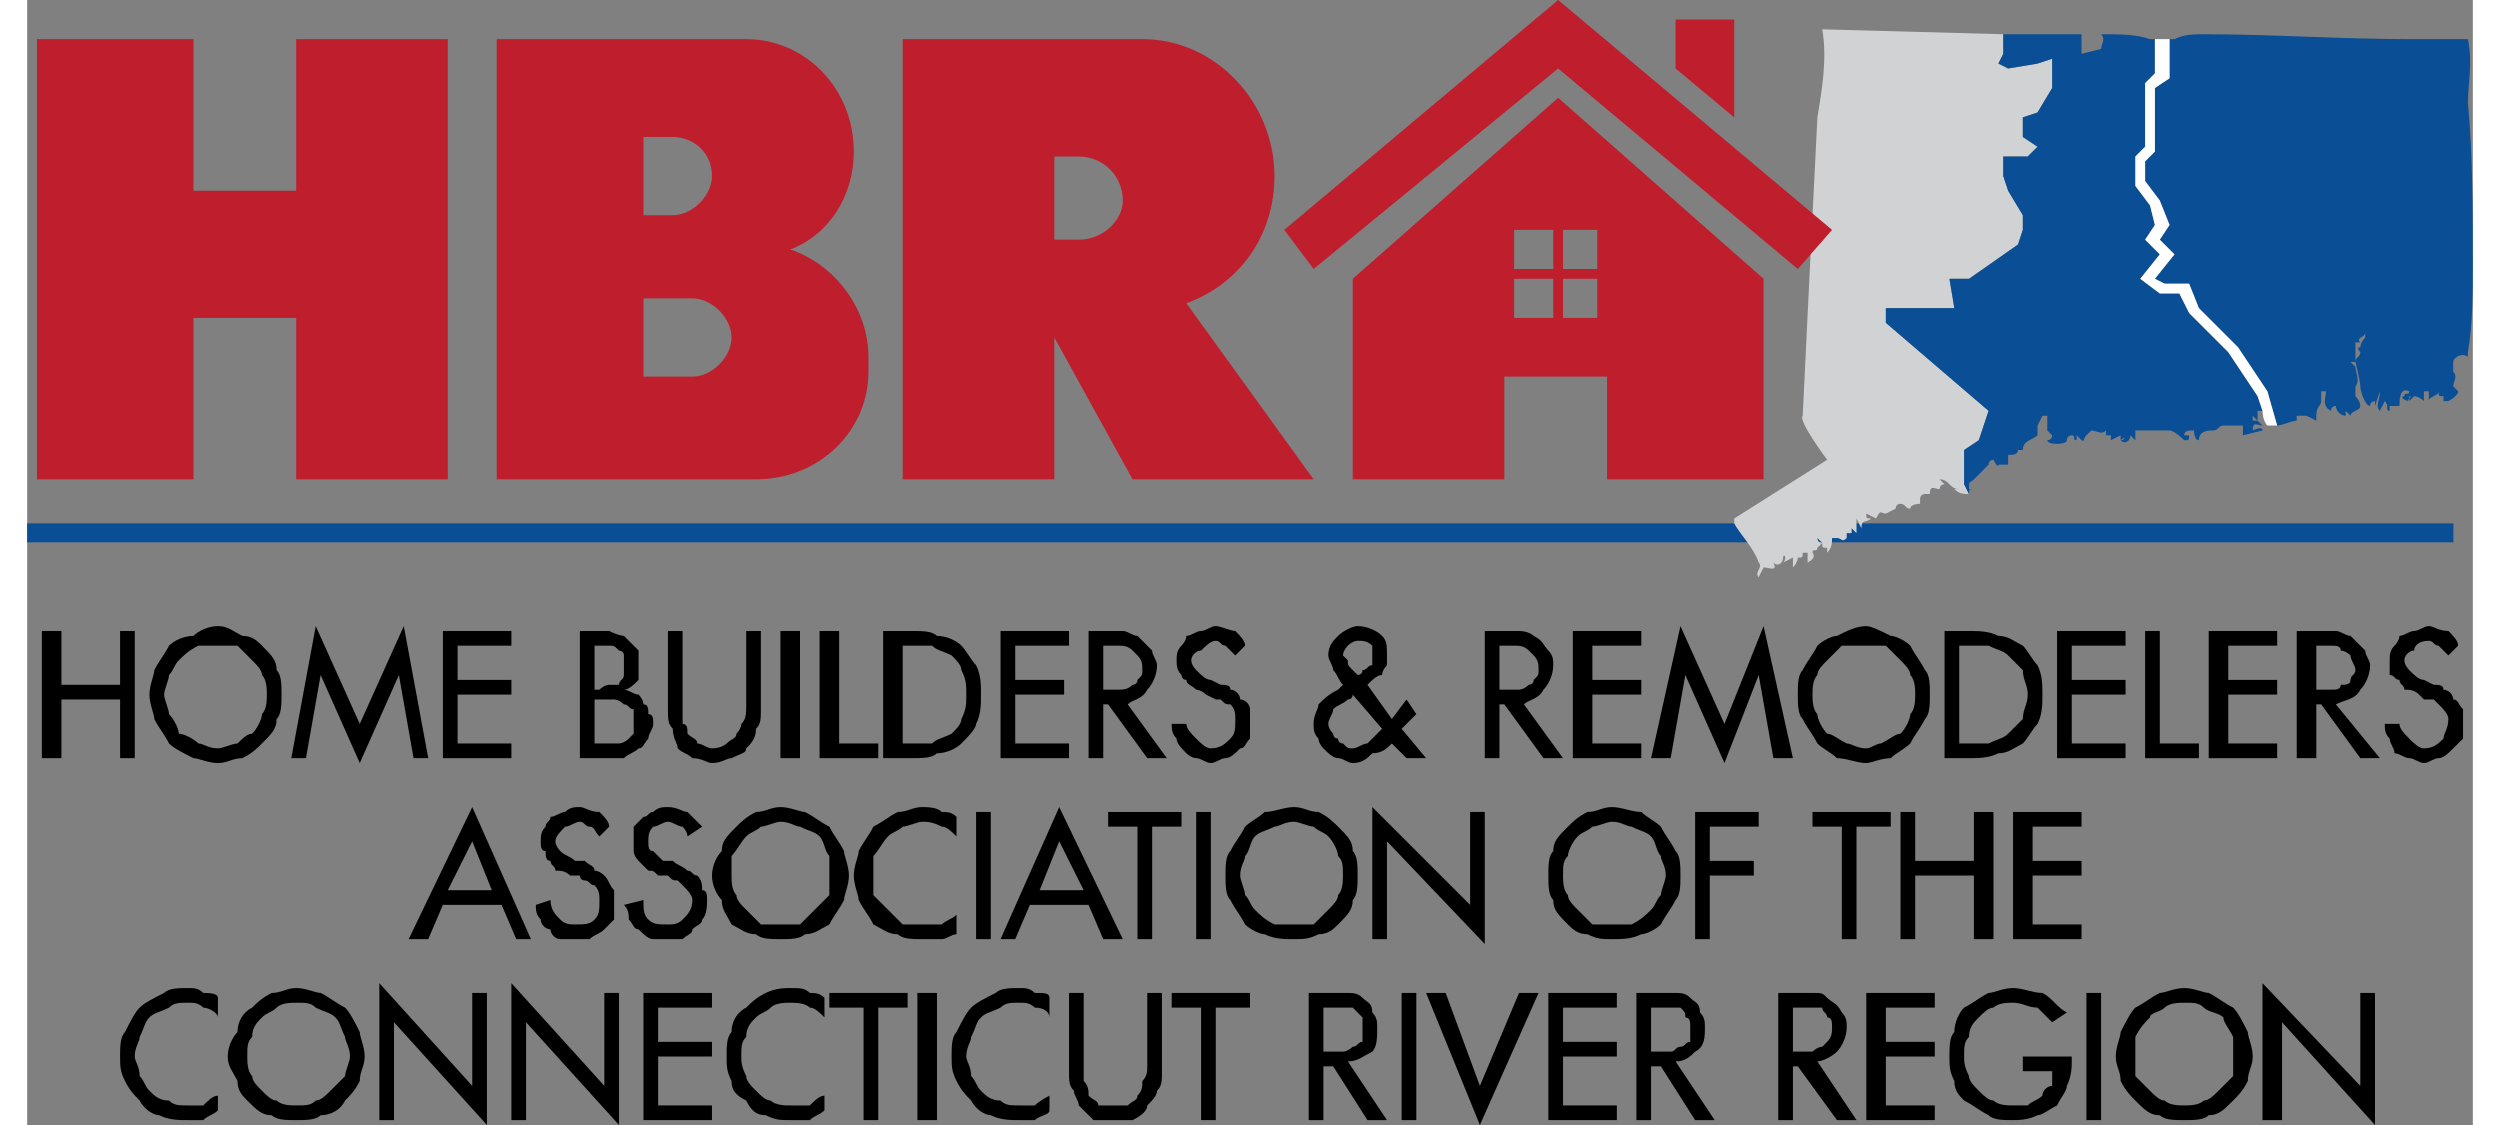 <?xml version="1.0" encoding="UTF-8"?>
<svg xmlns="http://www.w3.org/2000/svg" xmlns:xlink="http://www.w3.org/1999/xlink" xml:space="preserve" width="1000px" height="450px" version="1.1" style="shape-rendering:geometricPrecision; text-rendering:geometricPrecision; image-rendering:optimizeQuality; fill-rule:evenodd; clip-rule:evenodd" viewBox="0 0 500 230">
 <rect x="0" y="0" width="500" height="230" fill="#808080" stroke="none"/>
 <defs>
  <style type="text/css">
   
    .fil4 {fill:black}
    .fil1 {fill:#0A4E95}
    .fil0 {fill:#BF1E2D}
    .fil2 {fill:#D1D2D4}
    .fil3 {fill:white}
   
  </style>
 </defs>
 <g id="Layer_x0020_1">
  <g id="_321344512">
   <polygon class="fil0" points="55,8 55,39 34,39 34,8 2,8 2,98 34,98 34,65 55,65 55,98 86,98 86,8 "></polygon>
   <path class="fil0" d="M156 51c8,-3 13,-11 13,-20l0 0c0,-13 -10,-23 -22,-23l-51 0 0 90 53 0c13,0 23,-10 23,-22l0 -3c0,-10 -7,-19 -16,-22l0 0zm-24 -23c4,0 8,3 8,8l0 0c0,4 -4,8 -8,8l-6 0 0 -16 6 0 0 0zm12 41c0,4 -4,8 -8,8l-10 0 0 -16 10 0c4,0 8,4 8,8l0 0 0 0z"></path>
   <path class="fil0" d="M263 98l-26 -36c11,-4 18,-14 18,-26l0 0c0,-15 -12,-28 -27,-28l-49 0 0 90 31 0 0 -29 16 29 37 0 0 0zm-53 -66l5 0c5,0 9,4 9,9l0 0c0,4 -4,8 -9,8l-5 0 0 -17z"></path>
   <rect class="fil1" y="107" width="496.029" height="3.879"></rect>
   <g>
    <path class="fil2" d="M396 92l3 -2 2 -6 -21 -18 0 -3 14 0 -1 -6 4 0 10 -7 1 -3 0 -3 -3 -5 -1 -3 0 -4 5 0 2 -2 -3 -2 0 -4 3 -1 3 -5 0 -3 0 -3 -3 1 -6 1 -2 -1 1 -2 0 -4 -37 -1c1,6 0,12 -1,18 -1,20 -2,40 -3,61 -1,1 5,9 5,9l-19 12c0,0 0,0 0,1 1,2 4,5 5,8 1,1 -1,2 0,3l1 -2c1,0 3,1 2,-1 1,1 2,0 2,-1 0,-1 1,0 0,1l0 0 0 0 2 -1 0 2c1,-1 1,-2 1,-2 1,0 1,0 1,-1l1 0 0 2c2,-1 1,-2 1,-2 0,-1 1,0 1,-1 0,0 1,-1 1,-1 0,0 -1,0 -1,-1l1 1c0,1 0,1 1,1l0 1c1,-1 1,-2 1,-3l1 0c0,0 0,1 0,1 0,0 0,0 0,-1 1,0 1,1 2,0l0 -1 1 0 0 -1 1 1 0 -3 1 2c0,-2 1,-1 2,-2 -1,0 -1,0 -1,-1l2 1c1,-2 1,-1 2,-1 0,0 2,-1 2,-1 0,0 0,-1 1,-1 1,0 1,1 2,1 0,-1 2,-1 2,-1 0,0 0,-1 0,-1 0,-1 1,-1 1,-1l1 0c0,-2 1,-1 2,-1 0,0 0,-1 1,-1l-1 -1c2,0 2,2 4,2l-1 0c1,1 2,1 3,1l-1 -2 0 -7 0 0z"></path>
    <path class="fil1" d="M450 72l-8 -8 -2 -4 -4 0 -4 -3 4 -5 -3 -3 2 -3 -1 -4 -3 -4 0 -6 2 -2 0 -13 2 -2 0 -7c0,0 -1,0 -1,0 -3,-1 -6,-1 -10,-1 1,1 0,2 0,3l-4 1 0 -4 -16 0 0 4 -1 2 2 1 6 -1 3 -1 0 3 0 3 -3 5 -3 1 0 4 3 2 -2 2 -5 0 0 4 1 3 3 5 0 3 -1 3 -10 7 -4 0 1 6 -14 0 0 3 21 18 -2 6 -3 2 0 7 1 2c0,-1 0,-1 1,-1 0,0 -1,0 -1,0 0,-2 0,-1 1,-2 1,-1 2,-2 3,-3 0,-1 1,-1 1,-1 1,2 1,1 1,1 1,0 1,0 2,0 0,0 0,-2 0,-2 1,0 2,0 2,-1l1 0c0,-2 2,-2 3,-3l0 -2 0 0 1 -2 1 0c0,1 0,2 0,3 0,0 1,1 1,1 0,1 -1,1 -1,1 0,1 4,1 4,0 0,0 0,0 0,0 0,0 0,-1 1,-1 1,0 0,1 1,1l0 -1 1 0 0 0 -1 0c2,2 1,1 2,0 0,0 1,-1 1,-1 1,0 2,1 3,0l0 0 0 1 1 0 0 1c0,0 2,-1 2,-1l0 1c1,-1 1,0 0,0 1,1 2,0 2,-1l1 1c0,-2 0,-1 0,-2 1,0 0,0 1,0 0,0 0,0 1,0 1,0 2,0 2,0 1,0 1,0 2,0 0,0 1,0 1,0 1,0 3,2 3,2 1,0 1,0 1,-1l-1 0c0,-1 1,-1 2,-1 0,0 0,2 1,2 0,-2 2,-2 3,-2 1,0 1,-1 2,-1 0,0 1,0 1,0 1,0 2,0 3,0l0 2 4 -1c0,-1 -2,0 -2,0 0,-2 1,-1 2,-1l-1 -1 -1 0 0 -1c0,0 1,1 1,1l0 -2c0,0 0,0 1,0l-1 -3 -6 -9 0 0z"></path>
    <path class="fil1" d="M499 21c0,-4 1,-8 0,-13 -4,0 -8,0 -12,0 -14,0 -28,-1 -42,-1 -2,0 -4,0 -6,1 0,0 -1,0 -1,0l0 8 -3 2 0 13 -2 2 0 4 3 4 2 5 -2 3 3 3 -4 5 2 1 5 0 2 5 8 8 6 9 2 7c1,0 3,-1 4,-1l0 -1 2 0c0,0 2,1 2,1 0,0 0,-1 0,-1 0,-2 1,-2 1,-3 0,-1 0,-2 0,-3l0 1 1 0c0,1 -1,3 1,4 0,0 0,-1 1,-1 0,1 1,2 2,2 0,0 0,-1 0,-1l1 1c0,-1 2,-1 2,-2 0,-1 -1,-2 -1,-2 0,0 0,-2 0,-2 1,-1 0,-3 0,-4 0,0 0,0 -1,-1 0,0 1,0 1,0 0,-1 0,-3 0,-4l1 0c-1,-1 1,-1 1,-2 0,-1 0,-2 0,-3l0 2c2,0 1,0 0,0 0,1 0,1 0,2 0,0 -1,1 -1,2 -1,0 0,1 0,1 0,1 -1,1 -1,2 0,0 1,4 1,5 0,1 1,4 2,4 0,0 0,-1 1,-1l0 1 1 -3c0,2 -1,3 0,4l1 -2c1,1 0,2 1,2l0 -1 1 0 1 0c0,-1 0,-4 2,-3 0,1 -1,0 -1,1 -1,0 0,1 1,1l0 -1 0 0c1,0 -1,1 0,1 0,0 1,-1 1,-1 1,0 2,1 2,1l0 -2 1 0c0,1 0,2 0,2 0,-1 2,-1 2,-2 0,1 0,1 1,1l0 1 1 0c0,0 2,-1 2,-2 0,0 -1,-1 -1,-1 0,-1 1,-2 0,-3 0,-1 0,-1 0,-2 0,-1 2,-2 3,-1l0 -1c1,-6 1,-12 1,-18 0,-11 0,-22 -1,-33l0 0z"></path>
    <path class="fil3" d="M452 71l-8 -8 -2 -5 -5 0 -2 -1 4 -5 -3 -3 2 -3 -2 -5 -3 -4 0 -4 2 -2 0 -13 3 -2 0 -8c0,0 0,0 -1,0 0,0 -1,0 -2,0 0,0 0,0 0,0l0 7 -2 2 0 13 -2 2 0 6 3 4 1 4 -2 3 3 3 -4 5 4 3 4 0 2 4 8 8 6 9 1 3c0,0 0,2 1,3 0,0 1,0 2,0l-2 -7 -6 -9 0 0z"></path>
   </g>
   <g>
    <polygon class="fil0" points="313,0 313,0 313,0 313,0 313,0 257,47 263,55 313,14 362,55 369,47 "></polygon>
    <path class="fil0" d="M271 57l0 41 31 0 0 -21 21 0 0 21 32 0 0 -41 -42 -37 -42 37 0 0zm41 8l-8 0 0 -8 8 0 0 8zm0 -10l-8 0 0 -8 8 0 0 8zm2 -8l7 0 0 8 -7 0 0 -8zm0 10l7 0 0 8 -7 0 0 -8z"></path>
    <polygon class="fil0" points="349,4 337,4 337,14 349,24 "></polygon>
   </g>
   <g>
    <polygon class="fil4" points="19,140 19,129 22,129 22,155 19,155 19,143 7,143 7,155 3,155 3,129 7,129 7,140 19,140 "></polygon>
    <path class="fil4" d="M44 130c2,0 3,1 4,2 2,2 3,3 3,5 1,1 1,3 1,5 0,2 0,4 -1,5 0,2 -1,3 -3,5 -1,1 -2,2 -4,3 -2,0 -3,1 -5,1 -2,0 -4,-1 -5,-1 -2,-1 -4,-2 -5,-3 -1,-2 -2,-3 -3,-5 0,-1 -1,-3 -1,-5 0,-2 1,-4 1,-5 1,-2 2,-3 3,-5 1,-1 3,-2 5,-2 1,-1 3,-2 5,-2 2,0 3,1 5,2l0 0zm-1 22c1,-1 2,-2 3,-2 1,-1 2,-3 2,-4 1,-1 1,-3 1,-4 0,-1 0,-3 -1,-4 0,-1 -1,-2 -2,-3 -1,-1 -2,-2 -3,-3 -1,0 -3,0 -4,0 -2,0 -3,0 -4,0 -2,1 -3,2 -4,3 -1,1 -1,2 -2,3 0,1 -1,3 -1,4 0,1 1,3 1,4 1,1 2,3 2,4 1,0 3,1 4,2 1,0 2,1 4,1 1,0 3,-1 4,-1l0 0z"></path>
    <polygon class="fil4" points="60,138 60,138 57,155 54,155 59,128 68,148 77,128 82,155 79,155 76,138 76,138 68,156 60,138 "></polygon>
    <polygon class="fil4" points="85,129 99,129 99,132 88,132 88,139 99,139 99,142 88,142 88,152 99,152 99,155 85,155 85,129 "></polygon>
    <path class="fil4" d="M113 129l3 0c1,0 2,0 3,0 2,1 3,1 3,1 1,1 2,2 3,3 0,1 0,2 0,3 0,1 0,2 0,3 -1,1 -2,2 -3,2l0 0c1,0 2,1 3,1 0,0 1,1 1,2 1,0 1,1 1,2 1,0 1,1 1,2 0,1 -1,2 -1,3 -1,1 -1,2 -2,2 -1,1 -2,1 -3,2 -1,0 -2,0 -3,0l-6 0 0 -26 0 0zm3 12l1 0c0,0 1,-1 2,-1 1,0 1,0 2,0 0,-1 1,-1 1,-2 0,0 0,-1 0,-2 0,-1 0,-1 0,-2 0,-1 -1,-1 -1,-1 -1,-1 -1,-1 -2,-1 -1,0 -1,0 -2,0l-1 0 0 9 0 0zm0 11l2 0c1,0 2,0 3,0 0,0 1,0 2,-1 0,0 1,-1 1,-1 0,-1 0,-2 0,-2 0,-1 0,-2 0,-3 -1,0 -1,-1 -2,-1 0,0 -1,-1 -2,-1 -1,0 -1,0 -2,0l-2 0 0 9 0 0z"></path>
    <path class="fil4" d="M134 129l0 15c0,2 0,3 0,4 1,0 1,1 1,2 1,1 2,1 2,2 1,0 2,1 3,1 2,0 3,-1 3,-1 1,-1 2,-1 2,-2 1,-1 1,-2 1,-2 1,-1 1,-2 1,-4l0 -15 3 0 0 16c0,2 0,3 -1,4 0,2 -1,3 -2,4 0,1 -1,1 -3,2 -1,0 -2,1 -4,1 -1,0 -2,-1 -4,-1 -1,-1 -2,-1 -3,-2 0,-1 -1,-2 -1,-4 -1,-1 -1,-2 -1,-4l0 -16 3 0z"></path>
    <polygon class="fil4" points="158,155 154,155 154,129 158,129 "></polygon>
    <polygon class="fil4" points="166,152 174,152 174,155 162,155 162,129 166,129 "></polygon>
    <path class="fil4" d="M175 129l6 0c2,0 4,0 5,1 2,0 4,1 5,2 1,1 2,3 3,4 1,2 1,4 1,6 0,2 0,4 -1,6 0,1 -2,3 -3,4 -1,1 -3,2 -5,2 -1,1 -3,1 -5,1l-6 0 0 -26 0 0zm4 23l1 0c2,0 3,0 5,0 1,-1 2,-1 4,-2 1,-1 2,-2 2,-3 1,-2 1,-3 1,-5 0,-2 0,-3 -1,-5 0,-1 -1,-2 -2,-3 -2,-1 -3,-1 -4,-2 -2,0 -4,0 -5,0l-1 0 0 20 0 0z"></path>
    <polygon class="fil4" points="199,129 213,129 213,132 202,132 202,139 212,139 212,142 202,142 202,152 213,152 213,155 199,155 199,129 "></polygon>
    <path class="fil4" d="M233 155l-4 0 -8 -11 -1 0 0 11 -3 0 0 -26 4 0c1,0 2,0 3,0 1,0 2,1 3,1 1,1 2,2 3,3 0,1 1,2 1,3 0,2 -1,4 -2,5 -1,2 -3,2 -4,3l8 11 0 0zm-13 -14l1 0c1,0 2,0 2,0 1,0 2,0 3,-1 0,0 1,0 1,-1 1,-1 1,-1 1,-2 0,-1 0,-2 -1,-3 0,0 -1,-1 -1,-1 -1,-1 -2,-1 -3,-1 -1,0 -1,0 -2,0l-1 0 0 9 0 0z"></path>
    <path class="fil4" d="M247 134c-1,-1 -1,-1 -2,-2 -1,0 -1,-1 -2,-1 -1,0 -2,1 -3,2 -1,0 -2,1 -2,2 0,1 1,2 1,2 1,1 2,2 3,2l2 1c1,0 2,0 2,1 1,0 2,1 2,2 1,0 2,1 2,2 0,0 0,1 0,2 0,2 0,3 0,4 -1,1 -1,2 -2,2 -1,1 -2,2 -3,2 -1,0 -2,1 -3,1 -1,0 -2,-1 -3,-1 -1,0 -2,-1 -2,-1 -1,-1 -2,-2 -2,-3 -1,-1 -1,-2 -1,-3l3 0c0,1 1,2 2,3 1,1 2,2 3,2 2,0 3,-1 4,-2 1,-1 1,-2 1,-4 0,-1 0,-2 -1,-3 -1,0 -1,0 -2,-1 0,0 -1,0 -1,0l-2 -1c-1,-1 -2,-1 -2,-1 -1,-1 -2,-1 -2,-2 -1,0 -1,-1 -1,-1 -1,-1 -1,-2 -1,-3 0,-1 0,-2 1,-3 0,0 1,-1 1,-2 1,0 2,-1 3,-1 1,0 2,-1 3,-1 1,0 3,1 4,1 1,1 2,2 2,3l-2 2 0 0z"></path>
    <path class="fil4" d="M279 152c-1,1 -2,2 -4,2 -1,1 -2,2 -4,2 -1,0 -2,-1 -3,-1 -1,0 -2,-1 -3,-2 0,0 -1,-1 -1,-2 -1,-1 -1,-2 -1,-3 0,-2 1,-3 1,-4 1,-1 2,-2 4,-3l1 -1c-1,-1 -1,-2 -2,-3 0,-1 -1,-2 -1,-3 0,-2 1,-3 2,-4 1,-1 3,-2 4,-2 2,0 4,1 5,2 1,1 1,2 1,4 0,1 0,1 0,2 0,0 -1,1 -1,2 -1,0 -2,1 -3,2l5 7 3 -4 2 3 -3 3 5 6 -4 0 -3 -3 0 0zm-8 -10c0,1 -1,1 -1,1 -1,1 -2,1 -3,2 0,1 -1,2 -1,3 0,0 0,1 1,2 0,0 0,1 1,1 0,1 1,1 1,1 1,1 1,1 2,1 1,0 2,-1 3,-1 1,-1 2,-2 3,-3l-6 -7 0 0 0 0zm1 -4c0,0 1,0 1,-1 1,0 1,-1 2,-1 0,-1 0,-1 0,-2 0,-1 0,-2 0,-2 -1,-1 -2,-1 -3,-1 0,0 -1,0 -2,1 0,0 -1,1 -1,2 0,0 1,1 1,1 0,1 0,1 1,2l0 0 1 1 0 0 0 0z"></path>
    <path class="fil4" d="M314 155l-4 0 -8 -11 -1 0 0 11 -3 0 0 -26 4 0c1,0 2,0 3,0 2,0 3,1 3,1 2,1 2,2 3,3 1,1 1,2 1,3 0,2 -1,4 -2,5 -1,2 -3,2 -4,3l8 11 0 0zm-13 -14l1 0c1,0 2,0 3,0 0,0 1,0 2,-1 0,0 1,0 1,-1 1,-1 1,-1 1,-2 0,-1 0,-2 -1,-3 0,0 -1,-1 -1,-1 -1,-1 -2,-1 -3,-1 0,0 -1,0 -2,0l-1 0 0 9 0 0z"></path>
    <polygon class="fil4" points="316,129 330,129 330,132 320,132 320,139 330,139 330,142 320,142 320,152 330,152 330,155 316,155 316,129 "></polygon>
    <polygon class="fil4" points="339,138 339,138 336,155 332,155 338,128 347,148 355,128 361,155 357,155 354,138 354,138 347,156 339,138 "></polygon>
    <path class="fil4" d="M381 130c1,0 3,1 4,2 1,2 2,3 3,5 1,1 1,3 1,5 0,2 0,4 -1,5 -1,2 -2,3 -3,5 -1,1 -3,2 -4,3 -2,0 -4,1 -5,1 -2,0 -4,-1 -6,-1 -1,-1 -3,-2 -4,-3 -1,-2 -2,-3 -3,-5 -1,-1 -1,-3 -1,-5 0,-2 0,-4 1,-5 1,-2 2,-3 3,-5 1,-1 3,-2 4,-2 2,-1 4,-2 6,-2 1,0 3,1 5,2l0 0zm-2 22c2,-1 3,-2 4,-2 1,-1 2,-3 2,-4 1,-1 1,-3 1,-4 0,-1 0,-3 -1,-4 0,-1 -1,-2 -2,-3 -1,-1 -2,-2 -3,-3 -2,0 -3,0 -4,0 -2,0 -3,0 -5,0 -1,1 -2,2 -3,3 -1,1 -2,2 -2,3 -1,1 -1,3 -1,4 0,1 0,3 1,4 0,1 1,3 2,4 1,0 2,1 4,2 1,0 2,1 4,1 1,0 2,-1 3,-1l0 0z"></path>
    <path class="fil4" d="M392 129l5 0c2,0 4,0 6,1 2,0 3,1 5,2 1,1 2,3 3,4 1,2 1,4 1,6 0,2 0,4 -1,6 -1,1 -2,3 -3,4 -2,1 -3,2 -5,2 -2,1 -4,1 -6,1l-5 0 0 -26 0 0zm3 23l1 0c2,0 4,0 5,0 2,-1 3,-1 4,-2 1,-1 2,-2 3,-3 0,-2 1,-3 1,-5 0,-2 -1,-3 -1,-5 -1,-1 -2,-2 -3,-3 -1,-1 -2,-1 -4,-2 -1,0 -3,0 -5,0l-1 0 0 20 0 0z"></path>
    <polygon class="fil4" points="415,129 429,129 429,132 418,132 418,139 429,139 429,142 418,142 418,152 429,152 429,155 415,155 415,129 "></polygon>
    <polygon class="fil4" points="436,152 444,152 444,155 433,155 433,129 436,129 436,152 "></polygon>
    <polygon class="fil4" points="446,129 460,129 460,132 450,132 450,139 460,139 460,142 450,142 450,152 460,152 460,155 446,155 446,129 "></polygon>
    <path class="fil4" d="M481 155l-4 0 -8 -11 -1 0 0 11 -4 0 0 -26 4 0c2,0 3,0 4,0 1,0 2,1 3,1 1,1 2,2 3,3 0,1 1,2 1,3 0,2 -1,4 -2,5 -1,2 -3,2 -5,3l9 11 0 0zm-13 -14l1 0c1,0 2,0 2,0 1,0 2,0 2,-1 1,0 2,0 2,-1 0,-1 1,-1 1,-2 0,-1 -1,-2 -1,-3 0,0 -1,-1 -2,-1 0,-1 -1,-1 -2,-1 -1,0 -2,0 -2,0l-1 0 0 9 0 0z"></path>
    <path class="fil4" d="M495 134c-1,-1 -1,-1 -2,-2 -1,0 -1,-1 -2,-1 -2,0 -3,1 -3,2 -1,0 -2,1 -2,2 0,1 1,2 1,2 1,1 2,2 3,2l2 1c1,0 2,0 2,1 1,0 2,1 2,2 1,0 1,1 2,2 0,0 0,1 0,2 0,2 0,3 0,4 -1,1 -2,2 -2,2 -1,1 -2,2 -3,2 -1,0 -2,1 -3,1 -1,0 -2,-1 -3,-1 -1,0 -2,-1 -3,-1 0,-1 -1,-2 -1,-3 -1,-1 -1,-2 -1,-3l3 0c0,1 1,2 2,3 1,1 2,2 3,2 2,0 3,-1 4,-2 0,-1 1,-2 1,-4 0,-1 -1,-2 -2,-3 0,0 0,0 -1,-1 0,0 -1,0 -2,0l-1 -1c-1,-1 -2,-1 -3,-1 0,-1 -1,-1 -1,-2 -1,0 -1,-1 -2,-1 0,-1 0,-2 0,-3 0,-1 0,-2 1,-3 0,0 1,-1 1,-2 1,0 2,-1 3,-1 1,0 2,-1 3,-1 1,0 2,1 4,1 1,1 2,2 2,3l-2 2 0 0z"></path>
    <path class="fil4" d="M85 185l-3 7 -4 0 13 -27 12 27 -3 0 -3 -7 -12 0 0 0zm6 -13l-5 10 9 0 -4 -10z"></path>
    <path class="fil4" d="M117 171c-1,-1 -1,-2 -2,-2 -1,0 -1,-1 -2,-1 -1,0 -2,1 -3,1 -1,1 -2,2 -2,3 0,1 1,2 1,2 1,1 2,1 3,2l2 0c1,1 2,1 2,2 1,0 2,1 2,1 1,1 1,2 2,3 0,0 0,1 0,2 0,1 0,3 0,4 -1,1 -1,1 -2,2 -1,1 -2,1 -3,2 -1,0 -2,0 -3,0 -1,0 -2,0 -3,0 -1,0 -2,-1 -2,-2 -1,0 -2,-1 -2,-2 -1,-1 -1,-2 -1,-3l3 -1c0,2 1,3 2,4 1,1 2,1 3,1 2,0 3,0 4,-1 1,-1 1,-2 1,-4 0,-1 0,-2 -1,-3 -1,0 -1,-1 -2,-1 0,0 -1,0 -1,-1l-2 0c-1,-1 -2,-1 -3,-1 0,-1 -1,-1 -1,-2 -1,0 -1,-1 -1,-2 -1,0 -1,-1 -1,-2 0,-1 0,-2 1,-3 0,-1 1,-1 1,-2 1,0 2,-1 3,-1 1,-1 2,-1 3,-1 1,0 2,1 4,1 1,1 2,2 2,3l-2 2 0 0z"></path>
    <path class="fil4" d="M135 171c0,-1 -1,-2 -1,-2 -1,0 -2,-1 -3,-1 -1,0 -2,1 -3,1 -1,1 -1,2 -1,3 0,1 0,2 1,2 1,1 1,1 2,2l2 0c1,1 2,1 3,2 1,0 1,1 2,1 1,1 1,2 1,3 1,0 1,1 1,2 0,1 0,3 -1,4 0,1 -1,1 -2,2 0,1 -1,1 -2,2 -1,0 -2,0 -4,0 -1,0 -2,0 -2,0 -1,0 -2,-1 -3,-2 -1,0 -1,-1 -2,-2 0,-1 0,-2 -1,-3l4 -1c0,2 0,3 1,4 1,1 2,1 4,1 1,0 2,0 3,-1 1,-1 2,-2 2,-4 0,-1 -1,-2 -2,-3 0,0 -1,-1 -1,-1 -1,0 -1,0 -2,-1l-2 0c-1,-1 -1,-1 -2,-1 -1,-1 -1,-1 -2,-2 0,0 -1,-1 -1,-2 0,0 0,-1 0,-2 0,-1 0,-2 0,-3 1,-1 1,-1 2,-2 1,0 1,-1 2,-1 1,-1 2,-1 3,-1 2,0 3,1 4,1 1,1 2,2 3,3l-3 2 0 0z"></path>
    <path class="fil4" d="M159 166c2,1 3,2 5,3 1,2 2,3 3,5 0,1 1,3 1,5 0,2 -1,4 -1,5 -1,2 -2,3 -3,5 -2,1 -3,2 -5,2 -1,1 -3,1 -5,1 -2,0 -4,0 -5,-1 -2,0 -3,-1 -5,-2 -1,-2 -2,-3 -2,-5 -1,-1 -2,-3 -2,-5 0,-2 1,-4 2,-5 0,-2 1,-3 3,-5 1,-1 2,-2 4,-3 2,0 3,-1 5,-1 2,0 4,1 5,1l0 0zm-1 23c1,-1 2,-2 3,-3 1,-1 2,-2 3,-3 0,-1 0,-3 0,-4 0,-2 0,-3 0,-4 -1,-1 -1,-3 -2,-4 -1,-1 -2,-1 -4,-2 -1,0 -2,-1 -4,-1 -1,0 -3,1 -4,1 -1,1 -2,1 -3,2 -1,1 -2,3 -3,4 0,1 0,2 0,4 0,1 0,3 1,4 0,1 1,2 2,3 1,1 2,2 3,3 1,0 3,0 4,0 2,0 3,0 4,0l0 0z"></path>
    <path class="fil4" d="M190 171c-1,-1 -2,-2 -3,-2 -2,-1 -3,-1 -4,-1 -1,0 -3,1 -4,1 -1,1 -2,1 -3,2 -1,1 -2,3 -3,4 0,1 0,2 0,4 0,1 0,3 0,4 1,1 2,2 3,3 1,1 2,2 3,3 1,0 2,0 4,0 1,0 2,0 4,0 1,-1 2,-1 3,-2l0 4c-1,0 -2,1 -3,1 -2,0 -3,0 -4,0 -2,0 -4,0 -5,-1 -2,0 -3,-1 -5,-2 -1,-2 -2,-3 -3,-5 0,-1 -1,-3 -1,-5 0,-2 1,-4 1,-5 1,-2 2,-3 3,-5 2,-1 3,-2 5,-3 2,0 3,-1 5,-1 1,0 3,0 4,1 1,0 2,0 3,1l0 4 0 0z"></path>
    <polygon class="fil4" points="197,192 194,192 194,166 197,166 "></polygon>
    <path class="fil4" d="M205 185l-3 7 -3 0 12 -27 13 27 -4 0 -3 -7 -12 0 0 0zm6 -13l-4 10 9 0 -5 -10z"></path>
    <polygon class="fil4" points="230,192 227,192 227,169 221,169 221,166 236,166 236,169 230,169 "></polygon>
    <polygon class="fil4" points="242,192 239,192 239,166 242,166 "></polygon>
    <path class="fil4" d="M264 166c2,1 3,2 4,3 2,2 3,3 3,5 1,1 1,3 1,5 0,2 0,4 -1,5 0,2 -1,3 -3,5 -1,1 -2,2 -4,2 -2,1 -3,1 -5,1 -2,0 -4,0 -6,-1 -1,0 -3,-1 -4,-2 -1,-2 -2,-3 -3,-5 -1,-1 -1,-3 -1,-5 0,-2 0,-4 1,-5 1,-2 2,-3 3,-5 1,-1 3,-2 4,-3 2,0 4,-1 6,-1 2,0 3,1 5,1l0 0zm-1 23c1,-1 2,-2 3,-3 1,-1 2,-2 2,-3 1,-1 1,-3 1,-4 0,-2 0,-3 -1,-4 0,-1 -1,-3 -2,-4 -1,-1 -2,-1 -3,-2 -1,0 -3,-1 -4,-1 -2,0 -3,1 -4,1 -2,1 -3,1 -4,2 -1,1 -1,3 -2,4 0,1 -1,2 -1,4 0,1 1,3 1,4 1,1 1,2 2,3 1,1 2,2 4,3 1,0 2,0 4,0 1,0 2,0 4,0l0 0z"></path>
    <polygon class="fil4" points="275,165 295,185 295,166 298,166 298,193 278,172 278,192 275,192 "></polygon>
    <path class="fil4" d="M330 166c1,1 3,2 4,3 1,2 2,3 3,5 1,1 1,3 1,5 0,2 0,4 -1,5 -1,2 -2,3 -3,5 -1,1 -3,2 -4,2 -2,1 -4,1 -6,1 -2,0 -3,0 -5,-1 -2,0 -3,-1 -4,-2 -2,-2 -3,-3 -3,-5 -1,-1 -1,-3 -1,-5 0,-2 0,-4 1,-5 0,-2 1,-3 3,-5 1,-1 2,-2 4,-3 2,0 3,-1 5,-1 2,0 4,1 6,1l0 0zm-2 23c2,-1 3,-2 4,-3 1,-1 1,-2 2,-3 0,-1 1,-3 1,-4 0,-2 -1,-3 -1,-4 -1,-1 -1,-3 -2,-4 -1,-1 -2,-1 -4,-2 -1,0 -2,-1 -4,-1 -1,0 -3,1 -4,1 -1,1 -2,1 -3,2 -1,1 -2,3 -2,4 -1,1 -1,2 -1,4 0,1 0,3 1,4 0,1 1,2 2,3 1,1 2,2 3,3 2,0 3,0 4,0 2,0 3,0 4,0l0 0z"></path>
    <polygon class="fil4" points="344,169 344,176 353,176 353,179 344,179 344,192 341,192 341,166 354,166 354,169 344,169 "></polygon>
    <polygon class="fil4" points="374,192 371,192 371,169 365,169 365,166 381,166 381,169 374,169 "></polygon>
    <polygon class="fil4" points="398,176 398,166 402,166 402,192 398,192 398,179 386,179 386,192 383,192 383,166 386,166 386,176 "></polygon>
    <polygon class="fil4" points="406,166 420,166 420,169 410,169 410,176 420,176 420,179 410,179 410,189 420,189 420,192 406,192 406,166 "></polygon>
    <path class="fil4" d="M39 208c0,-1 -2,-2 -3,-2 -1,-1 -2,-1 -3,-1 -2,0 -3,0 -4,1 -2,1 -3,1 -4,2 -1,1 -1,2 -2,4 0,1 -1,2 -1,4 0,1 1,2 1,4 1,1 1,2 2,3 1,1 2,2 4,2 1,1 2,1 4,1 1,0 2,0 3,0 1,-1 2,-2 3,-2l0 3c-1,1 -2,1 -3,2 -1,0 -2,0 -3,0 -2,0 -4,0 -6,-1 -1,0 -3,-1 -4,-3 -1,-1 -2,-2 -3,-4 -1,-2 -1,-3 -1,-5 0,-2 0,-4 1,-5 1,-2 2,-4 3,-5 1,-1 3,-2 5,-3 1,-1 3,-1 5,-1 1,0 2,0 3,1 1,0 3,0 3,1l0 4 0 0z"></path>
    <path class="fil4" d="M60 203c2,1 3,2 5,3 1,1 2,3 3,5 0,1 1,3 1,5 0,2 -1,3 -1,5 -1,2 -2,3 -3,4 -1,2 -3,3 -5,3 -1,1 -3,1 -5,1 -2,0 -4,0 -5,-1 -2,0 -3,-1 -5,-3 -1,-1 -2,-2 -2,-4 -1,-2 -2,-3 -2,-5 0,-2 1,-4 2,-5 0,-2 1,-4 3,-5 1,-1 2,-2 4,-3 2,0 3,-1 5,-1 2,0 4,1 5,1l0 0zm-1 22c1,0 2,-1 3,-2 1,-1 2,-2 3,-3 0,-1 1,-3 1,-4 0,-2 -1,-3 -1,-4 -1,-2 -1,-3 -2,-4 -1,-1 -2,-1 -4,-2 -1,-1 -2,-1 -4,-1 -1,0 -3,0 -4,1 -1,1 -2,1 -3,2 -1,1 -2,2 -2,4 -1,1 -1,2 -1,4 0,1 0,3 1,4 0,1 1,2 2,3 1,1 2,2 3,2 1,1 3,1 4,1 2,0 3,0 4,-1l0 0z"></path>
    <polygon class="fil4" points="72,201 91,222 91,203 94,203 94,230 75,209 75,229 72,229 "></polygon>
    <polygon class="fil4" points="99,201 118,222 118,203 121,203 121,230 102,209 102,229 99,229 "></polygon>
    <polygon class="fil4" points="126,203 140,203 140,206 129,206 129,213 140,213 140,216 129,216 129,226 140,226 140,229 126,229 126,203 "></polygon>
    <path class="fil4" d="M163 208c-1,-1 -2,-2 -3,-2 -1,-1 -3,-1 -4,-1 -1,0 -3,0 -4,1 -1,1 -2,1 -3,2 -1,1 -2,2 -2,4 -1,1 -1,2 -1,4 0,1 0,2 1,4 0,1 1,2 2,3 1,1 2,2 3,2 1,1 3,1 4,1 1,0 3,0 4,0 1,-1 2,-2 3,-2l0 3c-1,1 -2,1 -3,2 -2,0 -3,0 -4,0 -2,0 -3,0 -5,-1 -2,0 -3,-1 -4,-3 -2,-1 -3,-2 -3,-4 -1,-2 -1,-3 -1,-5 0,-2 0,-4 1,-5 0,-2 1,-4 3,-5 1,-1 2,-2 4,-3 2,-1 4,-1 5,-1 2,0 3,0 4,1 1,0 2,0 3,1l0 4 0 0z"></path>
    <polygon class="fil4" points="174,229 171,229 171,206 164,206 164,203 180,203 180,206 174,206 "></polygon>
    <polygon class="fil4" points="186,229 182,229 182,203 186,203 "></polygon>
    <path class="fil4" d="M209 208c0,-1 -1,-2 -3,-2 -1,-1 -2,-1 -3,-1 -2,0 -3,0 -4,1 -2,1 -3,1 -4,2 -1,1 -1,2 -2,4 0,1 -1,2 -1,4 0,1 1,2 1,4 1,1 1,2 2,3 1,1 2,2 4,2 1,1 2,1 4,1 1,0 2,0 3,0 1,-1 3,-2 3,-2l0 3c0,1 -2,1 -3,2 -1,0 -2,0 -3,0 -2,0 -4,0 -6,-1 -1,0 -3,-1 -4,-3 -1,-1 -2,-2 -3,-4 -1,-2 -1,-3 -1,-5 0,-2 0,-4 1,-5 1,-2 2,-4 3,-5 1,-1 3,-2 5,-3 1,-1 3,-1 5,-1 1,0 2,0 3,1 2,0 3,0 3,1l0 4 0 0z"></path>
    <path class="fil4" d="M216 203l0 15c0,1 0,2 0,3 1,1 1,2 1,3 1,1 2,1 2,2 1,0 2,0 3,0 2,0 3,0 3,0 1,-1 2,-1 2,-2 1,-1 1,-2 1,-3 1,-1 1,-2 1,-3l0 -15 3 0 0 16c0,2 0,3 -1,4 0,1 -1,2 -2,3 0,1 -1,2 -3,3 -1,0 -2,0 -4,0 -1,0 -2,0 -4,0 -1,-1 -2,-2 -3,-3 0,-1 -1,-2 -1,-3 -1,-1 -1,-2 -1,-4l0 -16 3 0z"></path>
    <polygon class="fil4" points="243,229 240,229 240,206 234,206 234,203 250,203 250,206 243,206 "></polygon>
    <path class="fil4" d="M278 229l-4 0 -7 -11 -2 0 0 11 -3 0 0 -26 4 0c2,0 3,0 4,0 1,0 2,0 3,1 1,1 2,1 2,3 1,1 1,2 1,3 0,2 0,4 -1,5 -2,1 -3,2 -5,2l8 12 0 0zm-13 -14l1 0c1,0 2,0 3,0 1,0 2,-1 2,-1 1,0 1,-1 2,-1 0,-1 0,-2 0,-3 0,-1 0,-2 0,-2 -1,-1 -1,-1 -2,-2 -1,0 -1,0 -2,0 -1,0 -2,0 -3,0l-1 0 0 9z"></path>
    <polygon class="fil4" points="284,229 281,229 281,203 284,203 "></polygon>
    <polygon class="fil4" points="297,222 305,203 309,203 297,230 286,203 290,203 "></polygon>
    <polygon class="fil4" points="311,203 325,203 325,206 314,206 314,213 325,213 325,216 314,216 314,226 325,226 325,229 311,229 311,203 "></polygon>
    <path class="fil4" d="M345 229l-4 0 -7 -11 -2 0 0 11 -3 0 0 -26 4 0c1,0 3,0 4,0 1,0 2,0 3,1 1,1 2,1 2,3 1,1 1,2 1,3 0,2 0,4 -2,5 -1,1 -2,2 -4,2l8 12 0 0zm-13 -14l1 0c1,0 2,0 3,0 1,0 1,-1 2,-1 1,0 1,-1 2,-1 0,-1 0,-2 0,-3 0,-1 0,-2 -1,-2 0,-1 0,-1 -1,-2 -1,0 -2,0 -2,0 -1,0 -2,0 -3,0l-1 0 0 9z"></path>
    <path class="fil4" d="M374 229l-4 0 -8 -11 -1 0 0 11 -3 0 0 -26 4 0c1,0 2,0 3,0 2,0 2,0 3,1 1,1 2,1 3,3 1,1 1,2 1,3 0,2 -1,4 -2,5 -1,1 -3,2 -4,2l8 12 0 0zm-13 -14l1 0c1,0 2,0 3,0 0,0 1,-1 2,-1 0,0 1,-1 1,-1 1,-1 1,-2 1,-3 0,-1 0,-2 -1,-2 0,-1 -1,-1 -1,-2 -1,0 -2,0 -3,0 0,0 -1,0 -2,0l-1 0 0 9z"></path>
    <polygon class="fil4" points="376,203 390,203 390,206 380,206 380,213 390,213 390,216 380,216 380,226 390,226 390,229 376,229 376,203 "></polygon>
    <path class="fil4" d="M418 216l0 1c0,1 0,3 -1,5 0,1 -1,2 -2,4 -2,1 -3,2 -4,2 -2,1 -4,1 -5,1 -2,0 -4,0 -5,-1 -2,-1 -3,-2 -5,-3 -1,-1 -2,-2 -2,-4 -1,-2 -1,-3 -1,-5 0,-2 0,-4 1,-5 0,-2 1,-4 2,-5 2,-1 3,-2 5,-3 1,0 3,-1 5,-1 2,0 4,1 6,1 2,1 3,3 5,4l-3 2c-1,-1 -2,-2 -3,-3 -2,0 -3,-1 -5,-1 -1,0 -3,0 -4,1 -1,0 -2,1 -3,2 -1,1 -2,2 -2,4 -1,1 -1,2 -1,4 0,1 0,2 1,4 0,1 1,2 2,3 1,1 2,2 3,2 1,1 3,1 4,1 1,0 2,0 3,0 1,-1 2,-1 3,-2 0,-1 1,-2 2,-2 0,-1 0,-2 0,-3l-6 0 0 -3 10 0 0 0z"></path>
    <polygon class="fil4" points="424,229 421,229 421,203 424,203 "></polygon>
    <path class="fil4" d="M446 203c2,1 3,2 5,3 1,1 2,3 3,5 0,1 1,3 1,5 0,2 -1,3 -1,5 -1,2 -2,3 -3,4 -2,2 -3,3 -5,3 -1,1 -3,1 -5,1 -2,0 -4,0 -5,-1 -2,0 -3,-1 -5,-3 -1,-1 -2,-2 -3,-4 0,-2 -1,-3 -1,-5 0,-2 1,-4 1,-5 1,-2 2,-4 3,-5 2,-1 3,-2 5,-3 1,0 3,-1 5,-1 2,0 4,1 5,1l0 0zm-1 22c1,0 2,-1 3,-2 1,-1 2,-2 3,-3 0,-1 0,-3 0,-4 0,-2 0,-3 0,-4 -1,-2 -2,-3 -2,-4 -1,-1 -3,-1 -4,-2 -1,-1 -2,-1 -4,-1 -1,0 -3,0 -4,1 -1,1 -3,1 -3,2 -1,1 -2,2 -3,4 0,1 0,2 0,4 0,1 0,3 0,4 1,1 2,2 3,3 1,1 2,2 3,2 1,1 3,1 4,1 1,0 3,0 4,-1l0 0z"></path>
    <polygon class="fil4" points="457,201 477,222 477,203 480,203 480,230 461,209 461,229 457,229 "></polygon>
   </g>
  </g>
 </g>
</svg>
